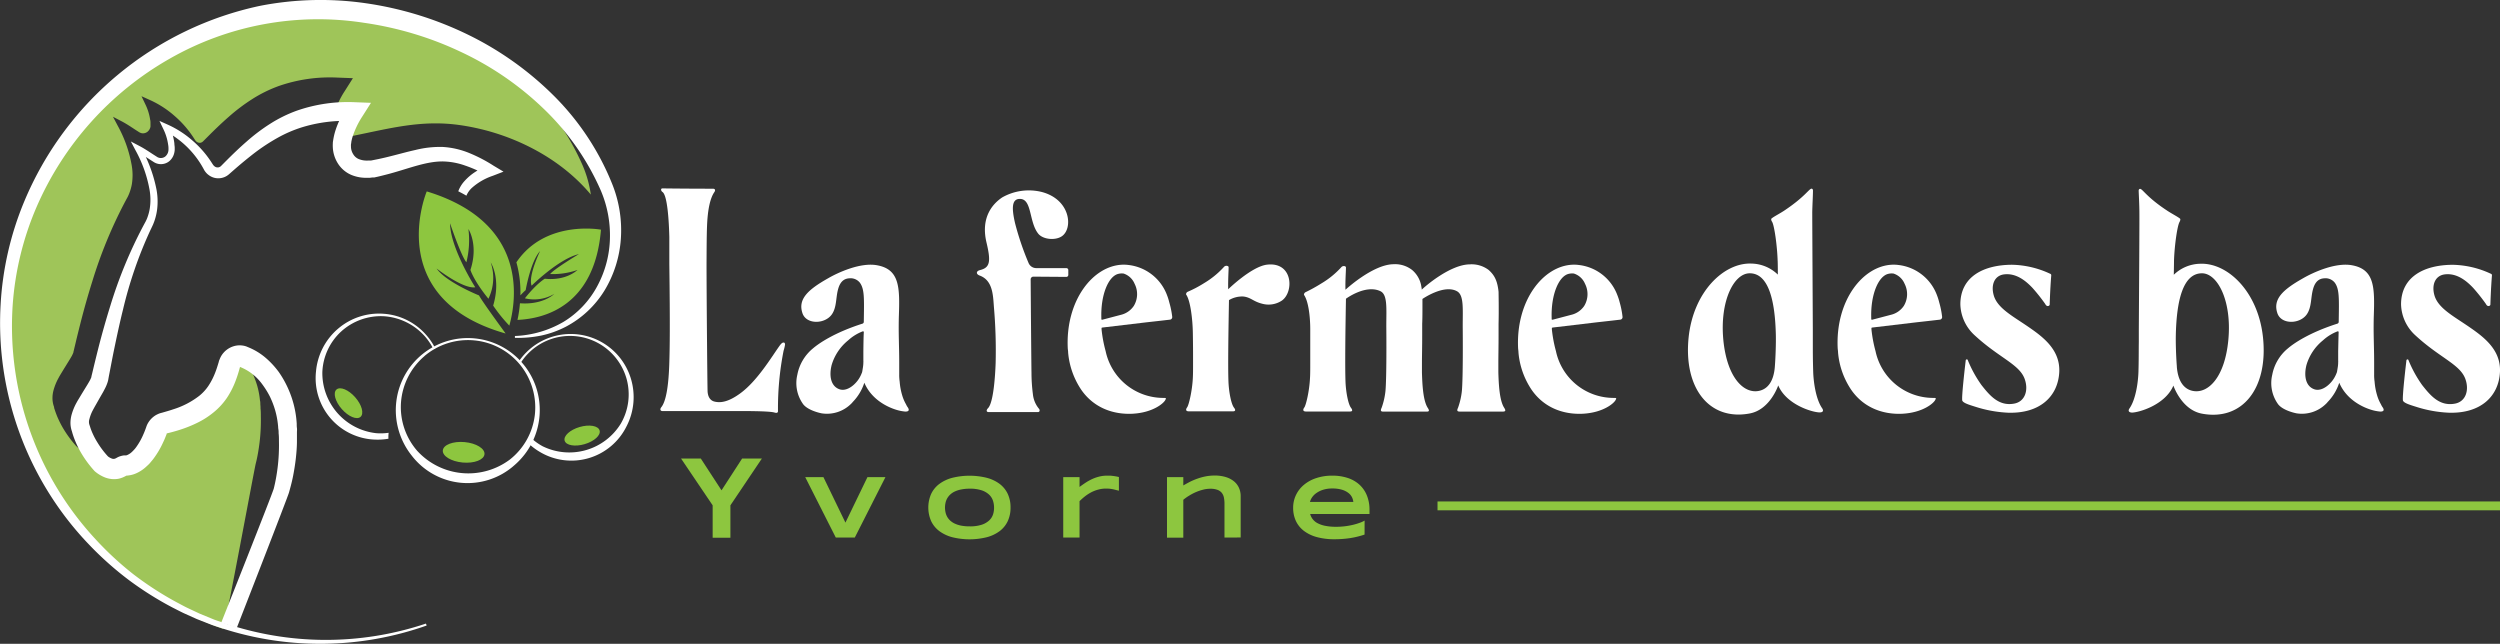 <?xml version="1.0" encoding="UTF-8"?> <svg xmlns="http://www.w3.org/2000/svg" viewBox="0 0 694.58 178.87"><rect x="0" y="0" width="694.58" height="178.87" fill="#333333" stroke="none"/><defs><style>.cls-1{fill:#fff;}.cls-2{fill:#8dc63f;}.cls-3{fill:#9fc559;}</style></defs><title>Asset 1</title><g id="Layer_2" data-name="Layer 2"><g id="Layer_1-2" data-name="Layer 1"><path class="cls-1" d="M217.71,97.42a82.15,82.15,0,0,0-1.56,16.8c0,.33-.17.65-1,.39-1.6-.48-10.35-.4-10.35-.4l-20.69,0c-.77,0-.73-.6-.44-1,1.43-1.67,2.11-6.28,2.29-12.52.13-4.3.22-10.21,0-27.35,0,0,0-5.87,0-7.49-.1-4.11-.5-11.57-1.9-12.51-.45-.3-.57-1,0-1,0,0,6.38.09,14,.09.76,0,.68.56.42.93-1.14,1.63-1.87,4.71-2.05,9.59-.08,2.22-.1,4.24-.13,10.28,0,8.39.22,32.78.28,35.15,0,1.72.66,2.92,2,3.21,1.55.35,3.64.19,7-2.24,4.72-3.39,8.67-10,10.93-13.17.32-.45.7-.94,1.06-1s.52.09.54.56A11,11,0,0,1,217.71,97.42Z"></path><path class="cls-1" d="M251.54,114.35a11.84,11.84,0,0,1-2.4-.46c-2.86-.85-7.1-3.06-9-7.56a13.72,13.72,0,0,1-3.22,5.36,3.81,3.81,0,0,1-.49.53l0,0a9.51,9.51,0,0,1-8.08,2.63c-1.12-.2-4-1-5.19-2.53a10,10,0,0,1-1.64-8.18,12.46,12.46,0,0,1,4.37-7.36c1.61-1.38,5.92-4.37,13.77-6.87a.53.53,0,0,0,.33-.46c.1-6.57.21-9.07-1.07-10.88a3.3,3.3,0,0,0-3-1.24c-2.25.13-2.86,2.19-3.14,3.29-.56,2.25-.34,4.72-1.6,6.63-1.88,2.84-7.11,3-8.22-.2-1.37-4,1.64-6.64,7.16-9.76,2.73-1.58,9-4.47,13.61-3.58,6.24,1.15,6.28,6.18,6,14.23-.13,4.77.1,8.41.1,12.59,0,1.12,0,2.3,0,3.58a13,13,0,0,0,.13,1.94,17.49,17.49,0,0,0,.66,3.65,11.48,11.48,0,0,0,1.12,2.66,4.4,4.4,0,0,0,.49.85C252.63,113.83,252.63,114.35,251.54,114.35ZM240,92.23a.24.24,0,0,0-.33-.16,12.68,12.68,0,0,0-4,2.47,13.85,13.85,0,0,0-4.61,6.87c-.73,2.88-.31,5.87,2.17,6.74,2.22.78,4.86-1.58,5.88-3.78a4.56,4.56,0,0,0,.26-.59,2,2,0,0,0,.2-.62c.07-.39.13-.79.2-1.22a9.23,9.23,0,0,0,.1-1.35,1.65,1.65,0,0,0,0-.39c0-.92,0-1.87,0-2.63C239.91,94.24,239.94,93.15,240,92.23Z"></path><path class="cls-1" d="M661.32,114.35a11.84,11.84,0,0,1-2.4-.46c-2.86-.85-7.1-3.06-9-7.56a13.71,13.71,0,0,1-3.22,5.36,3.8,3.8,0,0,1-.49.53l0,0a9.51,9.51,0,0,1-8.08,2.63c-1.12-.2-4-1-5.19-2.53a10,10,0,0,1-1.64-8.18,12.46,12.46,0,0,1,4.37-7.36c1.61-1.38,5.92-4.37,13.77-6.87a.53.53,0,0,0,.33-.46c.1-6.57.21-9.07-1.07-10.88a3.3,3.3,0,0,0-3-1.24c-2.25.13-2.86,2.19-3.14,3.29-.56,2.25-.34,4.72-1.6,6.63-1.88,2.84-7.11,3-8.22-.2-1.37-4,1.64-6.64,7.16-9.76,2.73-1.58,9-4.47,13.61-3.58,6.24,1.15,6.28,6.18,6,14.23-.13,4.77.1,8.41.1,12.59,0,1.12,0,2.3,0,3.58a13.06,13.06,0,0,0,.13,1.94,17.5,17.5,0,0,0,.66,3.65,11.49,11.49,0,0,0,1.12,2.66,4.4,4.4,0,0,0,.49.85C662.41,113.83,662.41,114.35,661.32,114.35ZM649.75,92.23a.24.24,0,0,0-.33-.16,12.68,12.68,0,0,0-4,2.47,13.85,13.85,0,0,0-4.61,6.87c-.73,2.88-.31,5.87,2.17,6.74,2.22.78,4.86-1.58,5.88-3.78a4.57,4.57,0,0,0,.26-.59,2,2,0,0,0,.2-.62c.07-.39.13-.79.2-1.22a9.25,9.25,0,0,0,.1-1.35,1.65,1.65,0,0,0,0-.39c0-.92,0-1.87,0-2.63C649.69,94.24,649.72,93.15,649.75,92.23Z"></path><path class="cls-1" d="M296.81,75v1.37a.55.55,0,0,1-.55.56l-9.14-.07a.76.76,0,0,0-.77.77c.09,13,.21,25,.23,26a46.46,46.46,0,0,0,.39,5.86,7.45,7.45,0,0,0,1.63,4c.37.35.34,1-.23,1H274.71c-.72,0-.74-.54-.2-1.09,1.54-1.58,2-9.31,2.11-12.49a140.4,140.4,0,0,0-.48-15.64c-.25-3.31-.31-7.4-4-8.73-1-.38-1-1.23.17-1.51,2.8-.69,3-2.45,1.78-7.61-1.75-7.3,2-11,4.37-12.58a15,15,0,0,1,10.91-1.52c8.09,2.08,8.83,10.16,5.63,12.33-1.79,1.21-5.24.92-6.56-.75-2.56-3.24-1.71-9.44-4.92-9.63-2.51-.15-2.46,2.62-1.49,6.8a78.57,78.57,0,0,0,3.74,11,2.31,2.31,0,0,0,2.09,1.42h8.36A.55.55,0,0,1,296.81,75Z"></path><path class="cls-1" d="M325.68,88a.72.72,0,0,1-.72.82l-2.24.26-4.37.49L306.29,91a.49.49,0,0,0-.23.1s0-.1,0-.13a4.61,4.61,0,0,0,0,.66,37.4,37.4,0,0,0,1.12,5.92,16.38,16.38,0,0,0,15.81,13c1,0,1.05,0,.82.49-.46,1.05-3.58,3.62-9.17,3.91-5.36.26-10.71-1.64-14.17-6.57a21.87,21.87,0,0,1-3.71-10.42c0-.39-.07-.79-.1-1.15-.66-13.31,7-23,15.22-23.27h.66a8,8,0,0,1,.89.07,13,13,0,0,1,10.75,8.25,16.28,16.28,0,0,1,.69,2.17A24,24,0,0,1,325.68,88ZM315,85a6.3,6.3,0,0,0,.23-6.15v0A5,5,0,0,0,312.17,76a3.93,3.93,0,0,0-1.38.07c-2.83.59-5,5.85-4.8,12.23v.46a.63.63,0,0,0,.26.07l5.13-1.35A6,6,0,0,0,315,85Z"></path><path class="cls-1" d="M356.18,83.49a6.67,6.67,0,0,1-5.52.89c-2.5-.62-3.09-1.75-5.21-2a7.16,7.16,0,0,0-4,1c-.16,9-.31,18.5-.14,22.77.13,2.86.76,6.15,1.55,7.13.46.59.43,1-.3,1H330.29c-.85,0-.92-.49-.46-1.12s1.41-4.54,1.58-8.18c.06-1.05.06-2.56.06-4.34,0-3.19,0-4.49-.06-8.17s-.66-9-1.88-10.66a.79.79,0,0,1,.39-.72,31.66,31.66,0,0,0,4.57-2.4A24.13,24.13,0,0,0,340,74.22c.49-.62,1.35-.36,1.35,0,0,1.22-.18,3.48-.12,6.15l0,0s6.48-6.33,10.8-6.84C359.24,72.7,359.54,81.06,356.18,83.49Z"></path><path class="cls-1" d="M417.63,114.35H405.57c-.85,0-.79-.39-.46-1.12a20.17,20.17,0,0,0,1.05-4.63c.33-3.81.26-15.15.23-18,0-4.93.35-8.64-1.61-9.69-3.63-2-9.58,2.15-9.58,2.15l0,2c0,1.51,0,3.29-.07,4.9,0,1.08,0,2.1,0,3.06v.1c0,3.29-.07,5.85-.07,7.79,0,1,0,1.84,0,2.56.1,3.52.33,7.92,1.64,9.89.43.66.43,1-.3,1H384.34c-.85,0-.79-.39-.46-1.12a20.11,20.11,0,0,0,1.05-4.63c.33-3.81.26-15.15.23-18,0-4.93.38-8.71-1.61-9.69-4.12-2-9.6,2.08-9.6,2.08-.16,9-.29,19-.12,23.2.13,2.86.76,6.15,1.54,7.13.46.62.43,1-.29,1H362.84c-.85,0-.92-.49-.46-1.12s1.41-4.5,1.58-8.18c.07-1.05.07-2.56.07-4.34,0-3.19,0-5.53,0-9.18s-.53-7.88-1.74-9.59a.79.79,0,0,1,.39-.72,45,45,0,0,0,4.4-2.43,24.1,24.1,0,0,0,5.52-4.47c.49-.62,1.35-.39,1.35,0,0,1.22-.21,3.54-.14,6.2,0,0,7.54-7,13.32-7.09A7.72,7.72,0,0,1,392.32,75a7.49,7.49,0,0,1,2.59,4.72c.08.42.13.83.13.83a.12.12,0,0,0,0-.1c.59-.62,7.73-6.93,13.29-7A7.85,7.85,0,0,1,413.59,75c1.58,1.41,2.43,2.92,2.76,6.08,0,.39.1,5.06,0,8.84,0,1.08,0,2.1,0,3.06v.1c0,3.29-.06,5.85-.06,7.79,0,1,0,1.84,0,2.56.1,3.52.33,7.92,1.64,9.89C418.35,114,418.35,114.32,417.63,114.35Z"></path><path class="cls-1" d="M450.79,88a.72.72,0,0,1-.72.82l-2.24.26-4.37.49L431.4,91a.49.49,0,0,0-.23.1s0-.1,0-.13a4.53,4.53,0,0,0,0,.66,37.27,37.27,0,0,0,1.12,5.92,16.38,16.38,0,0,0,15.81,13c1,0,1.05,0,.82.49-.46,1.05-3.58,3.62-9.17,3.91-5.36.26-10.71-1.64-14.16-6.57a21.87,21.87,0,0,1-3.71-10.42c0-.39-.07-.79-.1-1.15-.66-13.31,7-23,15.22-23.27h.66a8,8,0,0,1,.89.07,13,13,0,0,1,10.75,8.25A16.3,16.3,0,0,1,450,84,24,24,0,0,1,450.79,88Zm-10.65-3a6.3,6.3,0,0,0,.23-6.15v0A5,5,0,0,0,437.28,76a3.93,3.93,0,0,0-1.38.07c-2.83.59-5,5.85-4.8,12.23v.46a.64.64,0,0,0,.26.07l5.13-1.35A6,6,0,0,0,440.14,85Z"></path><path class="cls-1" d="M505.54,114.58c-1.94,0-9.21-2.12-11.49-7.5,0,0-2.23,6.72-7.9,7.79-11.17,2.12-18.44-6.92-17-21.1C470.47,81,479,72.9,486.64,73.23a10.82,10.82,0,0,1,7.3,3.06s0-3.44-.06-4c-.13-4-.91-9.68-1.55-10.69-.16-.25-.43-.76,0-1,.64-.5,2.48-1.45,3.53-2.18,5.65-3.78,6.76-6,7.45-6,.16,0,.39.13.39.53,0,1.25-.16,4-.2,6,0,2.43.1,21,.16,32.8,0,1.09,0,2.14,0,3.19,0,3.1,0,4.8.1,8.28.08,2.76.69,7.56,2.46,10.16C506.66,114,506.63,114.58,505.54,114.58ZM493.39,93.19c-.2-9.63-2-17.27-7.27-17.26-4.38,0-8.32,7.66-7.33,18.44,1,10.45,5.61,15.07,9.86,14.24,2.55-.5,4.16-2.76,4.46-6.75C493.33,98.93,493.43,95.38,493.39,93.19Z"></path><path class="cls-1" d="M539.58,88a.72.72,0,0,1-.72.82l-2.24.26-4.37.49L520.19,91a.49.49,0,0,0-.23.1s0-.1,0-.13a4.53,4.53,0,0,0,0,.66,37.27,37.27,0,0,0,1.12,5.92,16.38,16.38,0,0,0,15.81,13c1,0,1.05,0,.82.49-.46,1.05-3.58,3.62-9.17,3.91-5.36.26-10.71-1.64-14.16-6.57a21.87,21.87,0,0,1-3.71-10.42c0-.39-.07-.79-.1-1.15-.66-13.31,7-23,15.22-23.27h.66a8,8,0,0,1,.89.07,13,13,0,0,1,10.75,8.25,16.3,16.3,0,0,1,.69,2.17A24,24,0,0,1,539.58,88Zm-10.65-3a6.3,6.3,0,0,0,.23-6.15v0A5,5,0,0,0,526.07,76a3.93,3.93,0,0,0-1.38.07c-2.83.59-5,5.85-4.8,12.23v.46a.64.64,0,0,0,.26.07l5.13-1.35A6,6,0,0,0,528.93,85Z"></path><path class="cls-1" d="M572.13,103.38c-.34,6.71-5.35,11.6-14.31,11.28a34.71,34.71,0,0,1-9.06-1.67c-1.7-.53-3.23-1-3.56-1.65s.94-11.2.94-11.2c0-.29.4-.4.54-.17a33.64,33.64,0,0,0,3.83,7c2.39,3.05,4.94,6,9.22,5.14,2.94-.62,3.92-3.78,2.76-6.9-1.52-4.08-7.24-5.85-14.1-12.27a12.05,12.05,0,0,1-3.74-8.38c0-7.82,6.64-11,14.42-11A26.05,26.05,0,0,1,569.47,76c.2.08.46.17.43.53-.32,4-.43,8.1-.43,8.1,0,.36-.8.75-1.23-.16A50.07,50.07,0,0,0,564.7,80c-1.89-2-4.55-4.17-7.89-3.77-2.7.33-3.73,2.94-2.87,5.88,1.07,3.61,5.45,5.81,9.88,8.89C567.85,93.78,572.42,97.32,572.13,103.38Z"></path><path class="cls-1" d="M591.67,113.43c1.77-2.6,2.38-7.4,2.46-10.16.1-3.48.06-5.19.1-8.28,0-1.05,0-2.1,0-3.19.07-11.8.2-30.37.16-32.8,0-2.07-.16-4.8-.2-6,0-.39.23-.53.39-.53.69,0,1.79,2.27,7.45,6,1.05.72,2.89,1.68,3.53,2.18.39.2.13.7,0,1-.64,1-1.42,6.67-1.55,10.69,0,.56-.06,4-.06,4a10.82,10.82,0,0,1,7.3-3.06c7.63-.33,16.17,7.72,17.49,20.54,1.45,14.18-5.82,23.22-17,21.1-5.67-1.08-7.9-7.79-7.9-7.79-2.28,5.38-9.55,7.46-11.49,7.5C591.28,114.58,591.25,114,591.67,113.43Zm13.12-11.57c.31,4,1.92,6.25,4.46,6.75,4.25.83,8.9-3.79,9.86-14.24,1-10.78-3-18.43-7.33-18.44-5.3,0-7.07,7.63-7.27,17.26C604.47,95.38,604.57,98.93,604.8,101.85Z"></path><path class="cls-1" d="M694.57,103.38c-.34,6.71-5.35,11.6-14.31,11.28A34.71,34.71,0,0,1,671.2,113c-1.7-.53-3.23-1-3.56-1.65s.94-11.2.94-11.2c0-.29.4-.4.54-.17a33.64,33.64,0,0,0,3.83,7c2.39,3.05,4.94,6,9.22,5.14,2.94-.62,3.92-3.78,2.76-6.9-1.52-4.08-7.24-5.85-14.1-12.27a12.05,12.05,0,0,1-3.74-8.38c0-7.82,6.64-11,14.42-11A26.05,26.05,0,0,1,691.91,76c.2.08.46.17.43.53-.32,4-.43,8.1-.43,8.1,0,.36-.8.75-1.23-.16A50.06,50.06,0,0,0,687.14,80c-1.89-2-4.55-4.17-7.89-3.77-2.7.33-3.73,2.94-2.87,5.88,1.07,3.61,5.45,5.81,9.88,8.89C690.29,93.78,694.87,97.32,694.57,103.38Z"></path><path class="cls-2" d="M202.93,140.4v9H198v-9l-8.78-13h5.49l5.75,8.83,5.72-8.83h5.49Z"></path><path class="cls-2" d="M237.49,149.35h-5.28l-8.49-16.78h5.06l6.11,12.63L241,132.57H246Z"></path><path class="cls-2" d="M280.76,141a8.72,8.72,0,0,1-.79,3.82,7.44,7.44,0,0,1-2.27,2.77,10.41,10.41,0,0,1-3.59,1.68,20,20,0,0,1-9.48,0,10.52,10.52,0,0,1-3.61-1.68,7.5,7.5,0,0,1-2.3-2.77,9.44,9.44,0,0,1,0-7.63,7.51,7.51,0,0,1,2.3-2.77,10.52,10.52,0,0,1,3.61-1.68,20,20,0,0,1,9.48,0,10.41,10.41,0,0,1,3.59,1.68,7.45,7.45,0,0,1,2.27,2.77A8.72,8.72,0,0,1,280.76,141Zm-4.58,0a6.11,6.11,0,0,0-.3-1.88,4.07,4.07,0,0,0-1.06-1.68,5.61,5.61,0,0,0-2.08-1.21,10.27,10.27,0,0,0-3.36-.46A12,12,0,0,0,267,136a7.25,7.25,0,0,0-1.8.59,4.89,4.89,0,0,0-1.27.88,4.41,4.41,0,0,0-.82,1.09,4.51,4.51,0,0,0-.43,1.21,6.23,6.23,0,0,0-.13,1.24,6.37,6.37,0,0,0,.13,1.26,4.52,4.52,0,0,0,.43,1.22,4.32,4.32,0,0,0,.82,1.08,4.87,4.87,0,0,0,1.27.87,7.51,7.51,0,0,0,1.8.59,12,12,0,0,0,2.41.21,10.27,10.27,0,0,0,3.36-.46,5.58,5.58,0,0,0,2.08-1.21,4.07,4.07,0,0,0,1.06-1.68A6.12,6.12,0,0,0,276.18,141Z"></path><path class="cls-2" d="M310.31,136.2l-.81-.21q-.46-.1-1-.18a8.88,8.88,0,0,0-1.14-.07,8.34,8.34,0,0,0-2.28.3,9.66,9.66,0,0,0-2,.79,11.38,11.38,0,0,0-1.7,1.12,17.34,17.34,0,0,0-1.45,1.29v10.1H295.4V132.57h4.53v2.72q.82-.61,1.68-1.18a14.4,14.4,0,0,1,1.8-1,10.93,10.93,0,0,1,2-.7,8.94,8.94,0,0,1,2.2-.26q.44,0,.9,0l.89.1.81.13.66.15v3.8Z"></path><path class="cls-2" d="M340.2,149.35v-9.41a8.43,8.43,0,0,0-.16-1.7,3.08,3.08,0,0,0-.59-1.31,2.79,2.79,0,0,0-1.21-.84,5.6,5.6,0,0,0-2-.3,8.19,8.19,0,0,0-1.95.25,13.93,13.93,0,0,0-2,.67,14.18,14.18,0,0,0-1.91,1,12.61,12.61,0,0,0-1.62,1.15v10.53h-4.53V132.57h4.53v2.3q.86-.49,1.82-1a18.79,18.79,0,0,1,2.05-.87,16.14,16.14,0,0,1,2.31-.64,13.1,13.1,0,0,1,2.58-.24,10.34,10.34,0,0,1,3,.41,6.65,6.65,0,0,1,2.27,1.16,5,5,0,0,1,1.42,1.82,5.62,5.62,0,0,1,.49,2.39v11.43Z"></path><path class="cls-2" d="M379.12,148.52a24,24,0,0,1-4.12,1,29.1,29.1,0,0,1-4.21.3,18.43,18.43,0,0,1-4.89-.59,10.42,10.42,0,0,1-3.61-1.72,7.44,7.44,0,0,1-2.24-2.75,8.48,8.48,0,0,1-.77-3.68,8.11,8.11,0,0,1,.78-3.54,8.41,8.41,0,0,1,2.2-2.83,10.4,10.4,0,0,1,3.44-1.88,14,14,0,0,1,4.49-.68,13.48,13.48,0,0,1,4.18.62,9,9,0,0,1,3.26,1.83,8.19,8.19,0,0,1,2.11,3,10.37,10.37,0,0,1,.75,4.08v1.12H364a4.06,4.06,0,0,0,2.1,2.58,7.85,7.85,0,0,0,2.13.72,15.47,15.47,0,0,0,3,.26,19.25,19.25,0,0,0,2.44-.15,20.33,20.33,0,0,0,2.24-.4,17.26,17.26,0,0,0,1.87-.56,8.16,8.16,0,0,0,1.35-.61ZM376,139.45a3.93,3.93,0,0,0-.37-1.29,3.38,3.38,0,0,0-1-1.2,5.46,5.46,0,0,0-1.76-.89,9,9,0,0,0-2.71-.35,8.19,8.19,0,0,0-2.64.38,6.71,6.71,0,0,0-1.86.94,4.7,4.7,0,0,0-1.17,1.21,3.79,3.79,0,0,0-.54,1.2Z"></path><rect class="cls-2" x="399.39" y="139.32" width="295.19" height="2.46"></rect><path class="cls-3" d="M72.33,112.36c0-.37,0-.75-.1-1.08a22.73,22.73,0,0,0-.76-4.08A25.86,25.86,0,0,0,70,103.36a25.32,25.32,0,0,0-2.14-3.45,18,18,0,0,0-2.71-2.82C62.23,102.57,59.66,108.83,55,113c-3.4,3-10.28,4.85-12,9.37-1.85,4.9-6.45,8.25-11.89,6.75a9.8,9.8,0,0,1-4.54-2.89c-.2,0-.41,0-.6,0a6.94,6.94,0,0,1-1.8-.43,9.64,9.64,0,0,1-2.76-1.65l-.17-.15-.11-.12a31,31,0,0,1-3.78-5.21,28.05,28.05,0,0,1-1.44-2.92c-.21-.5-.39-1-.58-1.53l-.26-.79L15,113l-.1-.28a7.15,7.15,0,0,1-.32-2.25,8.17,8.17,0,0,1,.28-2,15.48,15.48,0,0,1,1.3-3.27l.38-.7.39-.65.79-1.3.8-1.29.75-1.22c.25-.39.47-.79.68-1.14a10.25,10.25,0,0,0,.45-1,1.16,1.16,0,0,1,0-.11l.09-.36.17-.72L21,95.29c.45-1.92.93-3.82,1.41-5.72q1.46-5.73,3.23-11.38a126.9,126.9,0,0,1,9-21.93l.7-1.31.16-.28s.09-.2.13-.28l.27-.63a13.8,13.8,0,0,0,.74-2.62,15.88,15.88,0,0,0-.1-5.49,35.33,35.33,0,0,0-3.84-10.73l-1.31-2.48,2.48,1.3c1.41.74,2.68,1.62,3.94,2.44l.93.59a2.18,2.18,0,0,0,.75.26,2,2,0,0,0,1.49-.43,2.39,2.39,0,0,0,.83-1.41c0-.15,0-.28,0-.43v-.21l0-.27c0-.34,0-.71-.1-1.06a14.4,14.4,0,0,0-1.25-4.08l-1.15-2.41,2.46,1.11a27.26,27.26,0,0,1,6.79,4.42,28.43,28.43,0,0,1,5.32,6.15l.28.43a1.06,1.06,0,0,0,.17.25,1.65,1.65,0,0,0,.41.37,1.4,1.4,0,0,0,.91.21,1.37,1.37,0,0,0,.79-.42l1.35-1.35c1.85-1.85,3.76-3.7,5.77-5.45A52.11,52.11,0,0,1,70,27.58a37.67,37.67,0,0,1,7.39-3.66,43.2,43.2,0,0,1,16.23-2.37l4.43.17-2.37,3.74A23.32,23.32,0,0,0,93,31.15a5.83,5.83,0,0,1,2.42.61,5.07,5.07,0,0,1,2.23,6h0l.15,0,.21,0,.41-.09c9.87-2,18.47-4.33,28.73-3,13.87,1.83,27.95,8.56,37,19.39a31.52,31.52,0,0,0-2.23-8,69.7,69.7,0,0,0-11.65-18.28c-1.36-1.57-2.81-3.08-4.31-4.52A84.4,84.4,0,0,0,127.18,9.65a94.18,94.18,0,0,0-25.45-7.49,90.43,90.43,0,0,0-12.82-.93,83.76,83.76,0,0,0-16.36,1.6A90.42,90.42,0,0,0,7.83,56.53,85.59,85.59,0,0,0,1.39,84.71a87,87,0,0,0,7.06,39.87c.58,1.09,1.18,2.17,1.82,3.24,0,0,0,0,0,0,.8,1.34,1.62,2.66,2.49,4,2.59,4,11.16,16.42,14.37,19.9a88.51,88.51,0,0,0,10.47,9.64,90,90,0,0,0,11.92,7.8c1.06.54,2.09,1.14,3.17,1.65l3.23,1.52,3.3,1.36.83.33.83.29,1.17.42c.77-1.94,8.63-44.52,9-45.92s.64-2.9.86-4.36a51.21,51.21,0,0,0,.56-8.78c0-.74,0-1.47-.09-2.21C72.4,113.12,72.36,112.74,72.33,112.36Z"></path><path class="cls-1" d="M139.89,47.69l-3,1.16a16.76,16.76,0,0,0-5.81,3.37,6.23,6.23,0,0,0-1.5,2.15c-.71-.42-1.46-.83-2.25-1.22a7.39,7.39,0,0,1,.48-1.09,8.69,8.69,0,0,1,1.24-1.75,14.63,14.63,0,0,1,3.12-2.63c.16-.11.33-.21.5-.3A35.87,35.87,0,0,0,129.23,46a19.56,19.56,0,0,0-6.31-1.15c-4.2,0-8.58,1.66-13.22,3-1.16.34-2.32.65-3.51.94-.58.15-1.17.29-1.77.42l-.46.1-.22,0-.3,0-.63.08-.34,0h-.26a10.71,10.71,0,0,1-4.47-.74,8.22,8.22,0,0,1-3.82-3.17A9.18,9.18,0,0,1,92.47,41a11,11,0,0,1,0-1.18c0-.38.08-.73.13-1.08a19.13,19.13,0,0,1,.45-2,24.14,24.14,0,0,1,1.17-3.13,40.77,40.77,0,0,0-10.3,1.75,35.81,35.81,0,0,0-6.72,2.89A55.34,55.34,0,0,0,71,42.28c-2,1.53-4,3.18-5.94,4.87l-1.48,1.3a4.45,4.45,0,0,1-2.75,1.08A4.35,4.35,0,0,1,58,48.65a4.46,4.46,0,0,1-1-1,3.44,3.44,0,0,1-.36-.58l-.22-.4a25.54,25.54,0,0,0-8.39-9,17.7,17.7,0,0,1,.41,2.12c0,.4.09.81.1,1.2v.32c0,.11,0,.23,0,.35a4.72,4.72,0,0,1-.1.7A4.2,4.2,0,0,1,47,44.81a3.69,3.69,0,0,1-4.17.28l-1-.64-1.32-.85a39.2,39.2,0,0,1,2.86,8.53,18,18,0,0,1,.27,6.17,16.1,16.1,0,0,1-.72,3.05c-.08.25-.18.49-.28.74a3.14,3.14,0,0,1-.16.39l-.17.37-.62,1.3A115.9,115.9,0,0,0,34.18,86c-.94,3.76-1.74,7.55-2.53,11.35-.39,1.9-.75,3.81-1.12,5.72l-.28,1.44-.13.72-.06.36c-.05.2-.1.4-.16.59a11.36,11.36,0,0,1-.71,1.71c-.26.5-.51,1-.76,1.41l-.75,1.3-.7,1.24-.7,1.23-.34.62-.31.59a11.17,11.17,0,0,0-.8,2.19,2.55,2.55,0,0,0,0,1.5l.24.72c.05.2.13.4.2.6.15.4.31.8.49,1.19A19.83,19.83,0,0,0,27,122.81a24.47,24.47,0,0,0,3,4,3.89,3.89,0,0,0,1.07.59,1.18,1.18,0,0,0,.75.06,1.34,1.34,0,0,0,.39-.15l.13-.07c.16-.1.33-.18.5-.27a6.05,6.05,0,0,1,1.1-.36,4.8,4.8,0,0,1,.58-.09l.22,0h.11l.22,0a2.46,2.46,0,0,0,.5-.2,4.3,4.3,0,0,0,1.16-.84c.2-.17.4-.41.6-.62s.38-.45.57-.72a18.4,18.4,0,0,0,1.93-3.46c.28-.62.53-1.27.76-1.92l.14-.41c.07-.17.14-.34.22-.5a6.47,6.47,0,0,1,.58-.93,6.28,6.28,0,0,1,1.68-1.53,7.64,7.64,0,0,1,1.06-.51c.18-.07.38-.12.57-.17l.26-.07,1-.29c.7-.2,1.39-.41,2.06-.64a22.83,22.83,0,0,0,7.19-3.73,12.61,12.61,0,0,0,2.53-2.74,18.92,18.92,0,0,0,1.82-3.49c.26-.64.49-1.29.71-2,.11-.34.21-.68.31-1l.08-.28c0-.17.11-.35.17-.51a7.39,7.39,0,0,1,.46-1A6.07,6.07,0,0,1,65,96.17,5.71,5.71,0,0,1,67.37,96a5.16,5.16,0,0,1,1.14.28l.66.28a17.43,17.43,0,0,1,4.69,2.9,23.73,23.73,0,0,1,3.59,3.89A27.86,27.86,0,0,1,80,107.84a27.79,27.79,0,0,1,2.44,9.86c0,.43,0,.82.06,1.22s0,.79,0,1.2c0,.8,0,1.61,0,2.41,0,1.62-.13,3.23-.31,4.84s-.44,3.2-.74,4.77-.72,3.13-1.15,4.67-14.51,37.62-14.51,37.62L61.46,173s14.25-35.84,14.61-37.28.64-2.89.86-4.35a50.44,50.44,0,0,0,.57-8.78c0-.74,0-1.47-.09-2.21,0-.36,0-.74-.07-1.12s-.05-.76-.1-1.08a23.15,23.15,0,0,0-.76-4.08A24.57,24.57,0,0,0,75,110.21a23.76,23.76,0,0,0-2.14-3.45,14,14,0,0,0-5.9-4.7l-.29-.12h0a.48.48,0,0,0,0,.07l-.09.3c-.1.4-.22.81-.34,1.2-.24.8-.51,1.6-.82,2.4a23.59,23.59,0,0,1-2.42,4.7,18.86,18.86,0,0,1-3.71,4,22.79,22.79,0,0,1-4.44,2.84,34.46,34.46,0,0,1-4.69,1.9c-.79.26-1.58.49-2.37.7-.39.11-.79.21-1.19.3l-.29.07,0,0s0,0,0,0,0,0,0,.13c-.31.8-.61,1.59-1,2.37a24.2,24.2,0,0,1-2.67,4.53c-.27.37-.59.72-.88,1.08s-.65.69-1,1A10.16,10.16,0,0,1,38,131.43a7.64,7.64,0,0,1-1.67.56c-.31.06-.62.11-.93.14l-.12,0h-.12l-.38.2A7.34,7.34,0,0,1,33,133a6.83,6.83,0,0,1-2,.09,7.21,7.21,0,0,1-1.8-.43A9.88,9.88,0,0,1,26.41,131l-.16-.14-.11-.13a30.44,30.44,0,0,1-3.78-5.21,27.54,27.54,0,0,1-1.43-2.92c-.21-.51-.4-1-.58-1.54-.09-.27-.17-.52-.25-.79l-.11-.4-.09-.28a7.17,7.17,0,0,1-.32-2.25,8.94,8.94,0,0,1,.28-2,15.23,15.23,0,0,1,1.3-3.27l.39-.71.39-.64.78-1.3.79-1.29.75-1.22c.24-.4.47-.79.67-1.15a8.11,8.11,0,0,0,.46-1,.43.43,0,0,1,0-.11l.08-.36.18-.72.34-1.43q.69-2.86,1.41-5.72Q28.87,90.7,30.64,85a126.24,126.24,0,0,1,9-21.93l.7-1.31.16-.28c0-.05.08-.19.13-.28s.19-.42.27-.63A13.22,13.22,0,0,0,41.6,58a15.85,15.85,0,0,0-.09-5.49,35.65,35.65,0,0,0-3.85-10.73l-1.31-2.48,2.47,1.3c1.41.74,2.68,1.62,3.95,2.44l.93.59a2,2,0,0,0,.75.26,2,2,0,0,0,1.48-.42,2.56,2.56,0,0,0,.88-1.84c0-.07,0-.15,0-.21l0-.27c0-.35-.05-.72-.11-1.06A14.26,14.26,0,0,0,45.45,36L44.3,33.59l2.45,1.1a27.53,27.53,0,0,1,6.79,4.42,28.17,28.17,0,0,1,5.32,6.16l.28.43a1.76,1.76,0,0,0,.18.24,1.65,1.65,0,0,0,.41.36,1.33,1.33,0,0,0,1.7-.2l1.35-1.36c1.85-1.85,3.75-3.69,5.77-5.44A51.38,51.38,0,0,1,75,34.43a37.84,37.84,0,0,1,7.4-3.66,43.18,43.18,0,0,1,16.23-2.37l4.44.17-2.38,3.75a23.72,23.72,0,0,0-2.75,5.73,12.06,12.06,0,0,0-.34,1.42c0,.24-.07.47-.09.68s0,.39,0,.59a4,4,0,0,0,.63,2.11,3.24,3.24,0,0,0,1.53,1.34,5.9,5.9,0,0,0,2.47.42h.29l.25,0,.14,0,.21,0,.41-.08,1.7-.34c1.13-.24,2.25-.5,3.38-.79,2.26-.56,4.54-1.21,6.93-1.74a27.85,27.85,0,0,1,7.59-.83,22.92,22.92,0,0,1,7.51,1.76,41,41,0,0,1,6.55,3.43Z"></path><path class="cls-1" d="M118.54,173.79a88.58,88.58,0,0,1-57,.73l-1.73-.57-.86-.29-.85-.33L54.7,172l-3.32-1.49c-1.11-.5-2.17-1.08-3.26-1.62a92,92,0,0,1-12.34-7.75,90.52,90.52,0,0,1-10.9-9.69,88,88,0,0,1-9.23-11.32A89.12,89.12,0,0,1,.17,84.62,87,87,0,0,1,6.7,56.06,91.63,91.63,0,0,1,72.31,1.61,87.73,87.73,0,0,1,101.9.94a95.9,95.9,0,0,1,28.22,8.74,89,89,0,0,1,24,17.17,72.83,72.83,0,0,1,16.13,24.68,34.48,34.48,0,0,1,2.24,14.87A31.89,31.89,0,0,1,168,80.63a27.78,27.78,0,0,1-10.75,10.12,27.28,27.28,0,0,1-6.93,2.49,32.75,32.75,0,0,1-7.26.63v-.52a29,29,0,0,0,13.47-3.91,25.85,25.85,0,0,0,9.44-10,29.36,29.36,0,0,0,3.49-13.21,31.69,31.69,0,0,0-2.56-13.35,70.69,70.69,0,0,0-16-22.8,85.05,85.05,0,0,0-23.05-15.75,92.49,92.49,0,0,0-13.08-5,94.19,94.19,0,0,0-13.67-3,83.09,83.09,0,0,0-54,10A87.38,87.38,0,0,0,10.16,57.51,83.43,83.43,0,0,0,3.52,84.84a87.06,87.06,0,0,0,23.05,65A88.32,88.32,0,0,0,37,159.5,90.1,90.1,0,0,0,49,167.29c1.06.55,2.09,1.14,3.17,1.65l3.23,1.52,3.3,1.36.83.34.84.3L62,173a87.54,87.54,0,0,0,56.34.25Z"></path><path class="cls-1" d="M145.19,100.95a20,20,0,0,1,4.72,14.45,20.22,20.22,0,0,1-6.93,13.8,19.56,19.56,0,0,1-28.65-2.7,20.22,20.22,0,0,1-4.23-14.85,20,20,0,0,1,7.34-13.31,20,20,0,0,1,27.76,2.62Zm-27.27-2a18.76,18.76,0,0,0-6.51,12.85,18.54,18.54,0,0,0,4.48,13.43,19.24,19.24,0,0,0,25.79,2.43,18.53,18.53,0,0,0,6.91-12.36,18.76,18.76,0,0,0-4-13.84,18.71,18.71,0,0,0-26.68-2.52Z"></path><ellipse class="cls-2" cx="128.76" cy="126.73" rx="2.84" ry="5.79" transform="matrix(0.09, -1, 1, 0.09, -9.5, 243.02)"></ellipse><path class="cls-1" d="M147.91,122a15.45,15.45,0,0,0,2.88,2,16.8,16.8,0,0,0,21.72-6.35,16.19,16.19,0,0,0,1.61-12.26,16.38,16.38,0,0,0-7.71-9.94A16.3,16.3,0,0,0,144.55,101l-.39-.61a17.44,17.44,0,0,1,22.58-5.56,17.47,17.47,0,0,1,8.49,10.2,17.66,17.66,0,0,1-1.17,13.44,17.08,17.08,0,0,1-24.12,7.06,17.18,17.18,0,0,1-2.86-2.11A9.63,9.63,0,0,0,147.91,122Z"></path><ellipse class="cls-2" cx="161.73" cy="121.03" rx="5.06" ry="2.48" transform="translate(-27.49 50.31) rotate(-16.32)"></ellipse><path class="cls-2" d="M140.48,92.66c-2.17-3-6.67-9.17-7.39-10.58,0,0-9.18-3.69-11.79-7.48,0,0,7.27,5.72,10.74,5.22,0,0-6.93-10.86-7-17.78,0,0,3.09,9.15,4.54,10.82a25.24,25.24,0,0,0,.56-9.23S133,68,130.7,75c0,0,.87,2.93,5,8a13.29,13.29,0,0,0,.63-10.09s2.94,4.39.69,12a41.78,41.78,0,0,0,4.49,5.56c2-7.18,5.29-28.7-22.94-37.29C118.57,53.09,106.09,82.92,140.48,92.66Z"></path><path class="cls-2" d="M144.45,84.35a33.91,33.91,0,0,1-.68,4.53c7.62-.34,21.45-3.92,23.2-25.07,0,0-15.44-2.88-23.5,9.07a30.75,30.75,0,0,1,1.11,9.18c.67-.71,1.19-1.22,1.47-1.45,0,0,1.38-8.07,4-10.84,0,0-3.36,6.87-2.35,9.6,0,0,7.55-7.48,13.14-8.77-.41.24-6.88,4.13-8,5.54A20.74,20.74,0,0,0,160.44,75s-3.05,3.08-9.07,2.44c0,0-2.2,1.22-5.54,5.44A10.93,10.93,0,0,0,154,81.65c-.36.35-3.4,3.06-9.52,2.61A.39.39,0,0,1,144.45,84.35Z"></path><path class="cls-1" d="M104.5,120.35a16.8,16.8,0,0,1-14.94-17,16.19,16.19,0,0,1,5.2-11.22,16.38,16.38,0,0,1,11.83-4.27A16.64,16.64,0,0,1,118,93.4,16.21,16.21,0,0,1,120.41,97l.52-.2a16.78,16.78,0,0,0-2.52-3.74,17.22,17.22,0,0,0-11.76-5.88A17.47,17.47,0,0,0,94,91.26a17.66,17.66,0,0,0-6.21,12,17.08,17.08,0,0,0,16.59,18.88,17.18,17.18,0,0,0,3.54-.25,9.62,9.62,0,0,1,.06-1.65A15.45,15.45,0,0,1,104.5,120.35Z"></path><ellipse class="cls-2" cx="96.83" cy="112.03" rx="2.48" ry="5.06" transform="translate(-49.86 91.79) rotate(-41.31)"></ellipse></g></g></svg> 